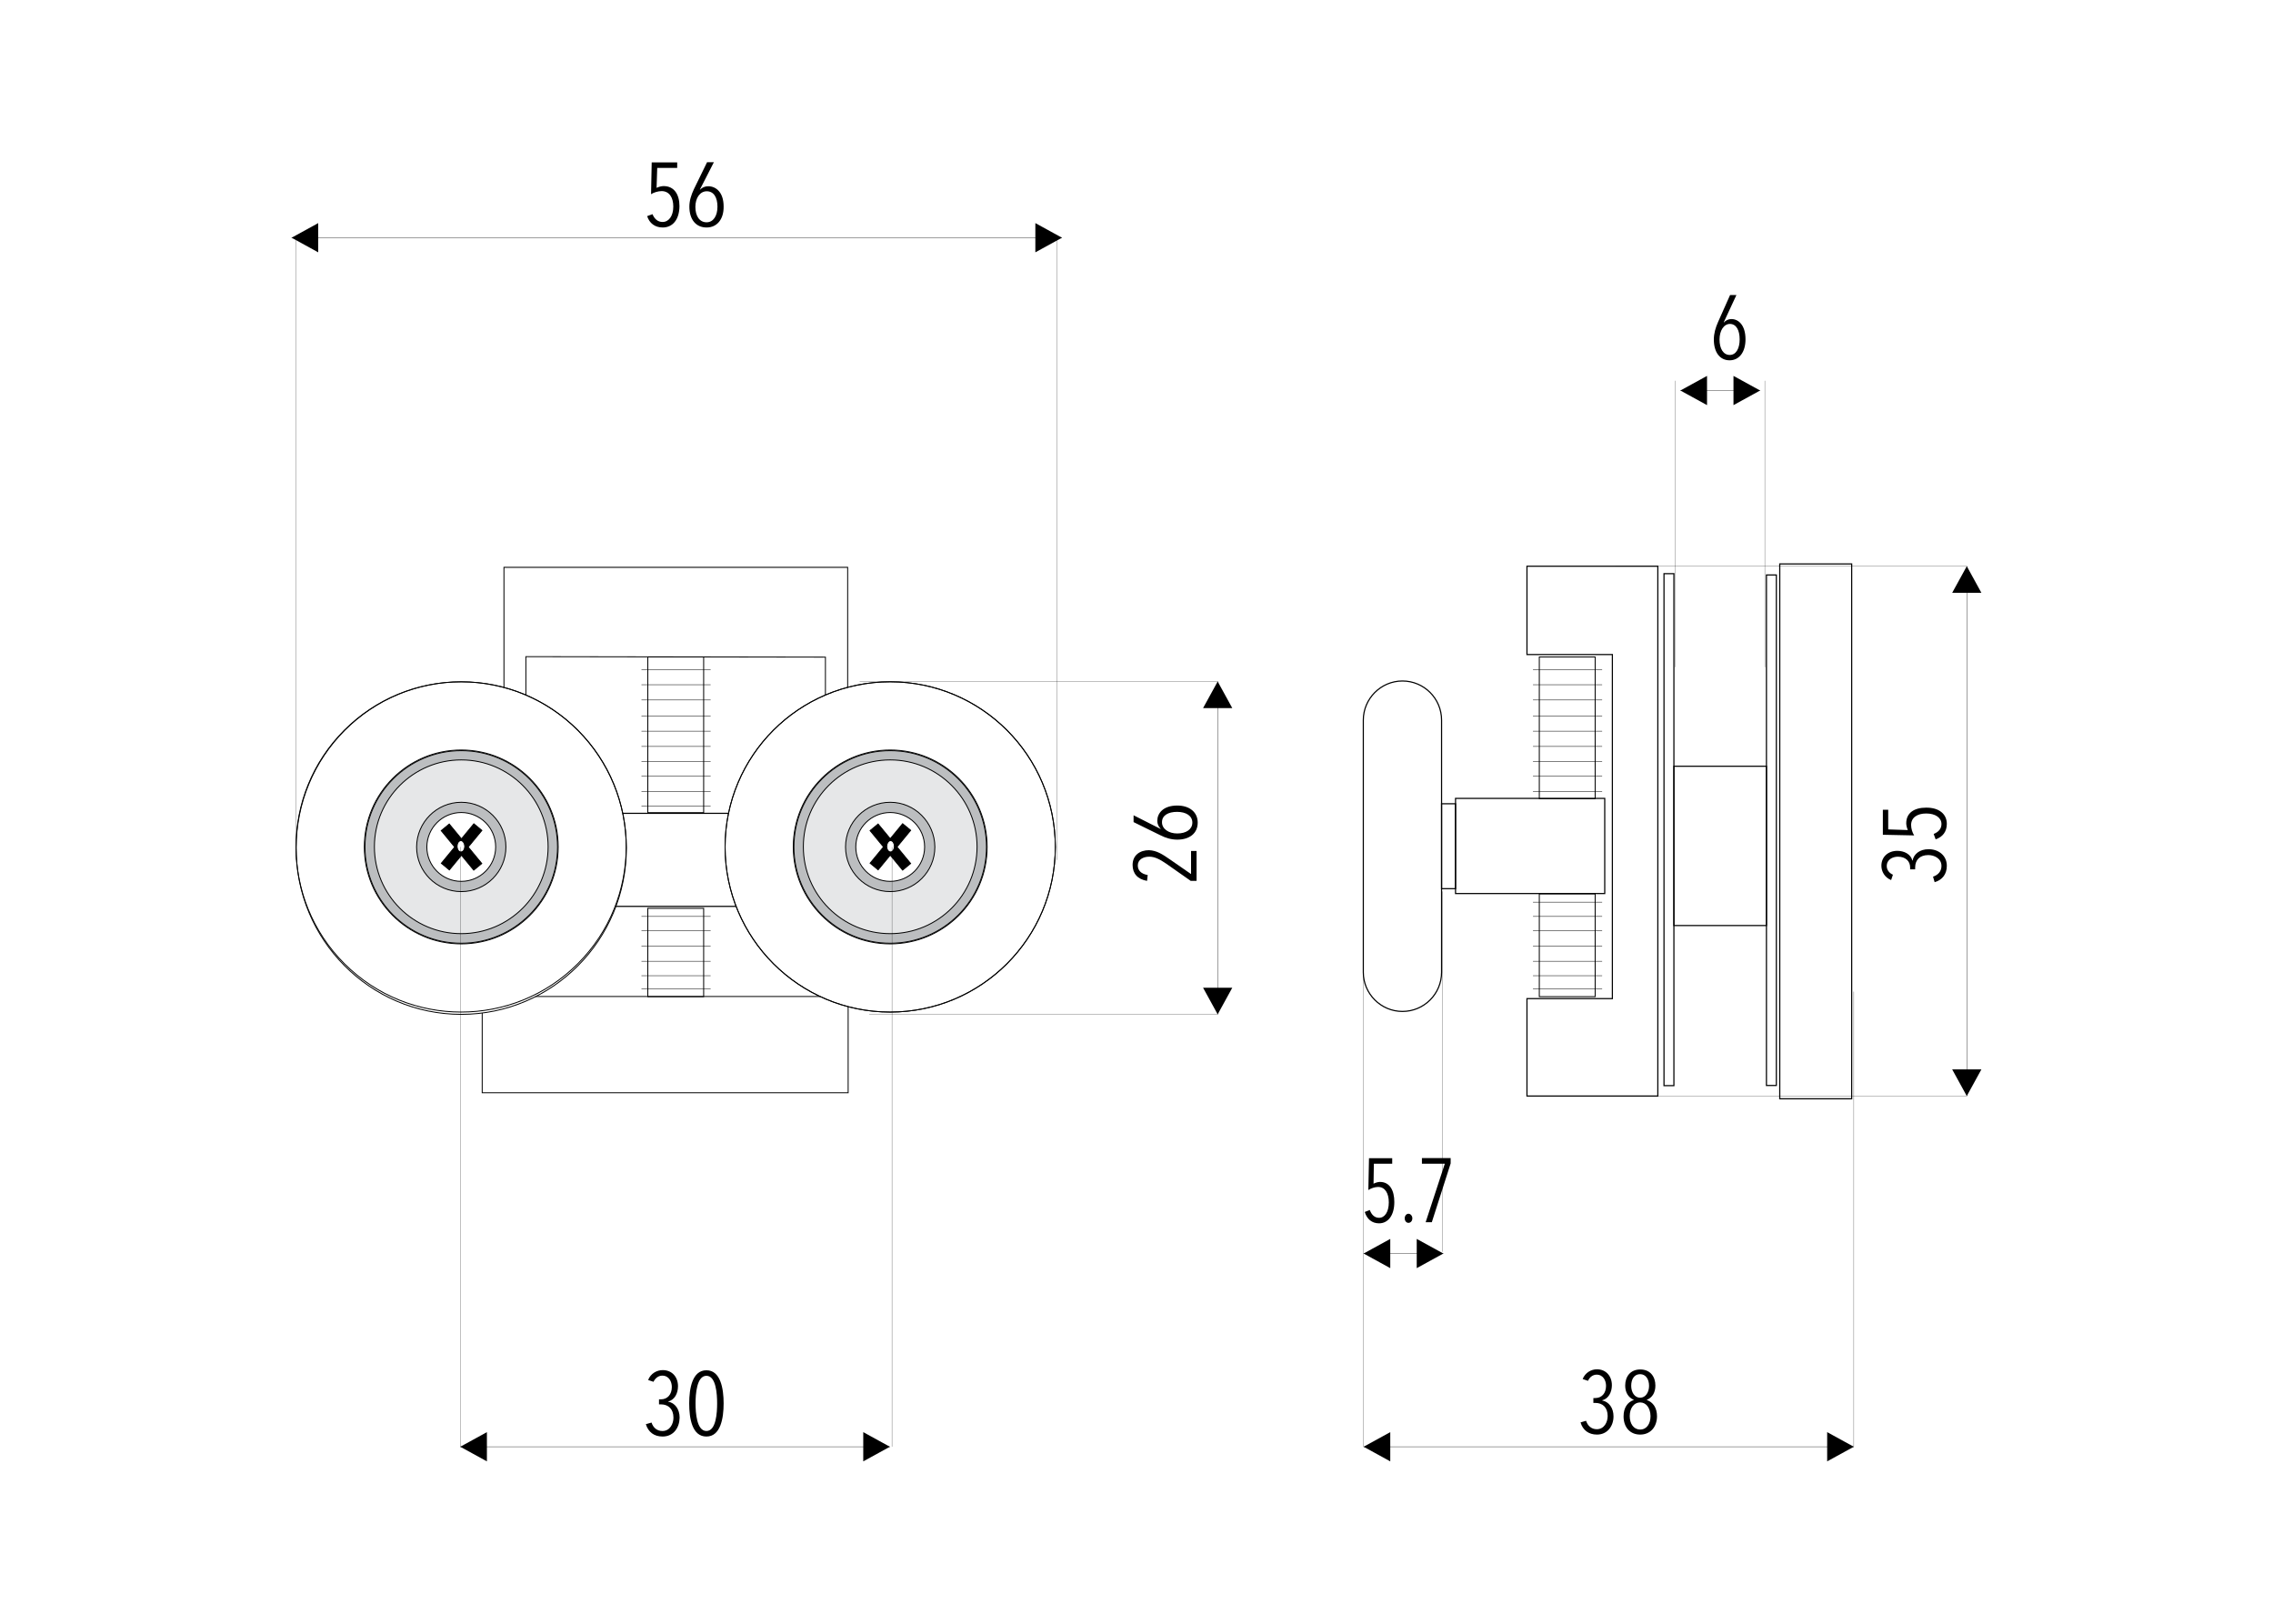 <svg xmlns="http://www.w3.org/2000/svg" xmlns:xlink="http://www.w3.org/1999/xlink" id="Layer_1" x="0px" y="0px" viewBox="0 0 1400 1000" style="enable-background:new 0 0 1400 1000;" xml:space="preserve"><style type="text/css">	.st0{fill:#FFFFFF;}	.st1{fill:none;stroke:#000000;stroke-width:0.567;stroke-miterlimit:22.926;}	.st2{fill:none;stroke:#000000;stroke-width:0.709;stroke-miterlimit:22.926;}	.st3{fill-rule:evenodd;clip-rule:evenodd;fill:#FFFFFF;}	.st4{fill-rule:evenodd;clip-rule:evenodd;fill:#E6E7E8;}	.st5{fill:none;stroke:#000000;stroke-width:0.567;stroke-miterlimit:22.926;}	.st6{fill-rule:evenodd;clip-rule:evenodd;fill:#BCBEC0;}	.st7{fill:none;stroke:#000000;stroke-width:0.567;stroke-miterlimit:22.927;}	.st8{fill-rule:evenodd;clip-rule:evenodd;}	.st9{fill:none;stroke:#000000;stroke-width:0.567;stroke-miterlimit:22.925;}	.st10{fill:none;stroke:#FFFFFF;stroke-width:0.567;stroke-miterlimit:22.926;}	.st11{fill:none;stroke:#000000;stroke-width:0.142;stroke-miterlimit:22.926;}	.st12{fill:none;stroke:#000000;stroke-width:0.216;stroke-miterlimit:22.926;}	.st13{fill:none;stroke:#000000;stroke-width:0.283;stroke-miterlimit:22.926;}</style><rect class="st0" width="1400" height="1000"></rect><g>	<path class="st1" d="M323.9,613.7h184.5v-209l-184.5-0.3V613.7z M297,613.7h13.4c0-98.6,0-165.7,0-264.3c70.6,0,141.1,0,211.7,0  c0,98.6,0,165.7,0,264.3h0.3V673H297V613.7z"></path>	<polygon class="st2" points="294.1,558.2 408.1,558.2 415.9,558.2 537.7,558.2 537.7,500.9 415.9,500.9 408.1,500.9 294.1,500.9    "></polygon>	<ellipse class="st3" cx="284.1" cy="522.3" rx="101.7" ry="102.4"></ellipse>	<ellipse class="st1" cx="284.1" cy="522.3" rx="101.7" ry="102.4"></ellipse>	<path class="st3" d="M548.3,419.9c-56.2,0-101.7,45.5-101.7,101.7s45.5,101.7,101.7,101.7S650,577.8,650,521.6  C649.9,465.4,604.4,419.9,548.3,419.9z"></path>	<path class="st1" d="M548.3,419.9c-56.2,0-101.7,45.5-101.7,101.7s45.5,101.7,101.7,101.7S650,577.8,650,521.6  C649.9,465.4,604.4,419.9,548.3,419.9z"></path>	<ellipse class="st4" cx="284.1" cy="521.6" rx="59.7" ry="59.7"></ellipse>	<ellipse class="st5" cx="284.1" cy="521.6" rx="59.7" ry="59.7"></ellipse>	<path class="st3" d="M284.1,496.4c13.9,0,25.2,11.3,25.2,25.2c0,13.9-11.3,25.2-25.2,25.2c-13.9,0-25.2-11.3-25.2-25.2  S270.2,496.4,284.1,496.4z"></path>	<path class="st1" d="M284.1,496.4c13.9,0,25.2,11.3,25.2,25.2c0,13.9-11.3,25.2-25.2,25.2c-13.9,0-25.2-11.3-25.2-25.2  S270.2,496.4,284.1,496.4z"></path>			<ellipse transform="matrix(0.707 -0.707 0.707 0.707 -285.62 353.688)" class="st5" cx="284.1" cy="521.6" rx="101.7" ry="101.7"></ellipse>	<path class="st6" d="M284.1,500.4c11.7,0,21.2,9.5,21.2,21.2c0,11.7-9.5,21.2-21.2,21.2s-21.2-9.5-21.2-21.2  C263,509.9,272.4,500.4,284.1,500.4z M284.1,494.1c15.2,0,27.5,12.3,27.5,27.5c0,15.2-12.3,27.5-27.5,27.5s-27.5-12.3-27.5-27.5  C256.7,506.4,269,494.1,284.1,494.1z"></path>	<path class="st1" d="M284.1,500.4c11.7,0,21.2,9.5,21.2,21.2c0,11.7-9.5,21.2-21.2,21.2s-21.2-9.5-21.2-21.2  C263,509.9,272.4,500.4,284.1,500.4z M284.1,494.1c15.2,0,27.5,12.3,27.5,27.5c0,15.2-12.3,27.5-27.5,27.5s-27.5-12.3-27.5-27.5  C256.7,506.4,269,494.1,284.1,494.1z"></path>	<path class="st6" d="M284.1,468c29.6,0,53.5,24,53.5,53.5c0,29.6-24,53.5-53.5,53.5c-29.6,0-53.5-24-53.5-53.5S254.6,468,284.1,468  z M284.1,462.3c32.8,0,59.3,26.6,59.3,59.3s-26.6,59.3-59.3,59.3c-32.8,0-59.3-26.6-59.3-59.3S251.4,462.3,284.1,462.3z"></path>	<path class="st1" d="M284.1,468c29.6,0,53.5,24,53.5,53.5c0,29.6-24,53.5-53.5,53.5c-29.6,0-53.5-24-53.5-53.5S254.6,468,284.1,468  z M284.1,462.3c32.8,0,59.3,26.6,59.3,59.3s-26.6,59.3-59.3,59.3c-32.8,0-59.3-26.6-59.3-59.3S251.4,462.3,284.1,462.3z"></path>	<ellipse class="st4" cx="548.3" cy="521.6" rx="59.7" ry="59.7"></ellipse>	<ellipse class="st7" cx="548.3" cy="521.6" rx="59.7" ry="59.7"></ellipse>	<path class="st3" d="M548.3,496.4c-13.9,0-25.2,11.3-25.2,25.2c0,13.9,11.3,25.2,25.2,25.2s25.2-11.3,25.2-25.2  S562.2,496.4,548.3,496.4z"></path>	<path class="st1" d="M548.3,496.4c-13.9,0-25.2,11.3-25.2,25.2c0,13.9,11.3,25.2,25.2,25.2s25.2-11.3,25.2-25.2  S562.2,496.4,548.3,496.4z"></path>	<ellipse class="st5" cx="548.3" cy="521.6" rx="101.7" ry="101.7"></ellipse>	<path class="st6" d="M548.3,500.4c-11.7,0-21.2,9.5-21.2,21.2c0,11.7,9.5,21.2,21.2,21.2s21.2-9.5,21.2-21.2  C569.5,509.9,560,500.4,548.3,500.4z M548.3,494.1c-15.2,0-27.5,12.3-27.5,27.5c0,15.2,12.3,27.5,27.5,27.5s27.5-12.3,27.5-27.5  C575.7,506.4,563.4,494.1,548.3,494.1z"></path>	<path class="st1" d="M548.3,500.4c-11.7,0-21.2,9.5-21.2,21.2c0,11.7,9.5,21.2,21.2,21.2s21.2-9.5,21.2-21.2  C569.5,509.9,560,500.4,548.3,500.4z M548.3,494.1c-15.2,0-27.5,12.3-27.5,27.5c0,15.2,12.3,27.5,27.5,27.5s27.5-12.3,27.5-27.5  C575.7,506.4,563.4,494.1,548.3,494.1z"></path>	<path class="st6" d="M548.3,468c-29.6,0-53.5,24-53.5,53.5c0,29.6,24,53.5,53.5,53.5c29.6,0,53.5-24,53.5-53.5S577.8,468,548.3,468  z M548.3,462.3c-32.8,0-59.3,26.6-59.3,59.3s26.6,59.3,59.3,59.3c32.8,0,59.3-26.6,59.3-59.3S581,462.3,548.3,462.3z"></path>	<path class="st1" d="M548.3,468c-29.6,0-53.5,24-53.5,53.5c0,29.6,24,53.5,53.5,53.5c29.6,0,53.5-24,53.5-53.5S577.8,468,548.3,468  z M548.3,462.3c-32.8,0-59.3,26.6-59.3,59.3s26.6,59.3,59.3,59.3c32.8,0,59.3-26.6,59.3-59.3S581,462.3,548.3,462.3z"></path>			<rect x="280.9" y="505.8" transform="matrix(0.772 -0.636 0.636 0.772 -266.786 299.735)" class="st8" width="6.4" height="31.5"></rect>			<rect x="280.9" y="505.8" transform="matrix(0.772 -0.636 0.636 0.772 -266.786 299.735)" class="st9" width="6.4" height="31.5"></rect>			<rect x="268.4" y="518.4" transform="matrix(0.636 -0.772 0.772 0.636 -299.08 409.17)" class="st8" width="31.5" height="6.4"></rect>			<rect x="268.4" y="518.4" transform="matrix(0.636 -0.772 0.772 0.636 -299.08 409.17)" class="st9" width="31.5" height="6.4"></rect>	<path class="st3" d="M283.9,518.3c-1,0-1.8,1.3-1.8,2.9c0,1.6,0.8,2.9,1.8,2.9s1.8-1.3,1.8-2.9  C285.6,519.6,284.8,518.3,283.9,518.3z"></path>	<path class="st10" d="M283.9,518.3c-1,0-1.8,1.3-1.8,2.9c0,1.6,0.8,2.9,1.8,2.9s1.8-1.3,1.8-2.9  C285.6,519.6,284.8,518.3,283.9,518.3z"></path>			<rect x="532.5" y="518.4" transform="matrix(0.636 -0.772 0.772 0.636 -202.953 612.998)" class="st8" width="31.5" height="6.4"></rect>			<rect x="532.5" y="518.4" transform="matrix(0.636 -0.772 0.772 0.636 -202.953 612.998)" class="st9" width="31.5" height="6.4"></rect>			<rect x="545" y="505.8" transform="matrix(0.772 -0.636 0.636 0.772 -206.525 467.688)" class="st8" width="6.4" height="31.5"></rect>			<rect x="545" y="505.8" transform="matrix(0.772 -0.636 0.636 0.772 -206.525 467.688)" class="st9" width="6.4" height="31.5"></rect>	<path class="st3" d="M548.5,518.3c1,0,1.8,1.3,1.8,2.9c0,1.6-0.8,2.9-1.8,2.9s-1.8-1.3-1.8-2.9  C546.8,519.6,547.6,518.3,548.5,518.3z"></path>	<path class="st10" d="M548.5,518.3c1,0,1.8,1.3,1.8,2.9c0,1.6-0.8,2.9-1.8,2.9s-1.8-1.3-1.8-2.9  C546.8,519.6,547.6,518.3,548.5,518.3z"></path>	<rect x="1096.2" y="347.3" class="st2" width="44.3" height="329.4"></rect>	<path class="st3" d="M993.1,407.1v204v3.9h-52.6v60c23.5,0,57.1,0,80.6,0v-35.3V384v-35.3c-23.5,0-57.1,0-80.6,0v54.4h52.6V407.1z"></path>	<path class="st2" d="M993.1,407.1v204v3.9h-52.6v60c23.5,0,57.1,0,80.6,0v-35.3V384v-35.3c-23.5,0-57.1,0-80.6,0v54.4h52.6V407.1z"></path>	<rect x="1088" y="354.1" class="st2" width="6.1" height="314.4"></rect>	<rect x="1024.9" y="353.3" class="st2" width="6.1" height="315.3"></rect>	<rect x="1031" y="471.9" class="st2" width="57" height="98.1"></rect>	<path class="st3" d="M863.8,419.4L863.8,419.4c-13.3,0-24.1,10.9-24.1,24.1v155.3c0,13.2,10.8,24.1,24.1,24.1s24.1-10.8,24.1-24.1  V443.5C887.9,430.2,877.1,419.4,863.8,419.4z"></path>	<path class="st2" d="M863.8,419.4L863.8,419.4c-13.3,0-24.1,10.9-24.1,24.1v155.3c0,13.2,10.8,24.1,24.1,24.1s24.1-10.8,24.1-24.1  V443.5C887.9,430.2,877.1,419.4,863.8,419.4z"></path>	<line class="st11" x1="182.3" y1="145.4" x2="182.3" y2="529.6"></line>	<line class="st11" x1="650.8" y1="145.9" x2="650.8" y2="529.6"></line>	<line class="st11" x1="839.9" y1="549" x2="839.9" y2="891"></line>	<line class="st12" x1="839.9" y1="891" x2="1141.8" y2="891"></line>	<polygon class="st8" points="856.3,882 839.9,891 856.3,900  "></polygon>	<polygon class="st8" points="1125.4,882 1141.8,891 1125.4,900  "></polygon>	<line class="st11" x1="1141.8" y1="610.7" x2="1141.8" y2="891"></line>	<line class="st11" x1="888.5" y1="549" x2="888.5" y2="770.9"></line>	<line class="st12" x1="839.9" y1="772" x2="889" y2="772"></line>	<polygon class="st8" points="856.3,763 839.9,772 856.3,781  "></polygon>	<polygon class="st8" points="872.6,763 889,772 872.6,781  "></polygon>	<line class="st12" x1="283.5" y1="891" x2="548.1" y2="891"></line>	<polygon class="st8" points="299.9,882 283.5,891 299.9,900  "></polygon>	<polygon class="st8" points="531.7,882 548.1,891 531.7,900  "></polygon>	<line class="st11" x1="535.4" y1="624.7" x2="750" y2="624.7"></line>	<line class="st11" x1="529.5" y1="419.7" x2="750" y2="419.7"></line>	<line class="st12" x1="750" y1="419.7" x2="750" y2="624.7"></line>	<polygon class="st8" points="759,436.1 750,419.7 741,436.1  "></polygon>	<polygon class="st8" points="759,608.3 750,624.7 741,608.3  "></polygon>	<path d="M720.9,529.5l12.7,8.8v-14.2h3.4v18.4h-3.6l-15.1-10.6c-3.8-2.6-7-4.3-10.4-4.3c-3.8,0-7.1,1.8-7.1,5.4  c0,3.1,2.1,5.2,6.1,5.9l-0.4,3.6c-5.8-1-8.9-4.5-8.9-9.8c0-6.1,4.6-9.1,10.1-9.1C712.5,523.8,716,526.1,720.9,529.5z M737.7,506.6  c0,6.6-5,10.5-12.6,10.5c-3.6,0-7.1-1-10.6-2.8l-16.3-8v-4.2l16.6,8.4l0.1-0.1c-1.3-1.2-2.1-3-2.1-4.9c0-4.5,3.5-9.4,12.3-9.4  C732.7,496.1,737.7,500.2,737.7,506.6z M715.7,506.4c0,4.1,4.1,6.9,9.4,6.9c5.6,0,9.3-2.6,9.3-6.7c0-4.2-3.9-6.6-9.4-6.6  C719.6,500,715.7,502.1,715.7,506.4z"></path>	<path d="M408.1,884.7c-5.2,0-8.8-2.7-10.3-7.6l3.5-1c1,3.1,3.3,5.2,6.7,5.2c4.7,0,6.8-4.5,6.8-8.2c0-5.4-3.2-8.2-7.7-8.2h-1.2v-3.1  h1.2c4,0,6.7-3,6.7-7.6c0-3.2-1.7-7-5.9-7c-2.3,0-4.3,1.5-5.4,3.8l-3.3-1.1c1.6-4.1,5.4-6.1,9-6.1c5.7,0,9.4,4.2,9.4,9.9  c0,4.3-2,8.5-6.1,9.4v0.1c4.3,0.8,7.1,4.7,7.1,9.9C418.5,879.2,414.9,884.7,408.1,884.7z M435.1,884.7c-8.8,0-10.6-11.1-10.6-20.4  c0-9.2,1.9-20.4,10.6-20.4s10.6,11.2,10.6,20.4S443.8,884.7,435.1,884.7z M435.1,847.3c-6,0-6.7,11.4-6.7,17c0,5.7,0.7,17,6.7,17  s6.6-11.3,6.6-17C441.7,858.7,441.1,847.3,435.1,847.3z"></path>	<path d="M849.4,753.4c-4.4,0-7.5-2.6-8.8-7l3.1-1.2c1.1,3,3,4.8,5.7,4.8c3.5,0,6-3.6,6-9.5c0-5.6-2.3-9.5-6.6-9.5  c-1.9,0-4.4,0.8-6,1.9l0.4-19.6h14.3v3.4h-11.3L846,729c1.1-0.6,2.8-1.1,3.9-1.1c6.1,0,8.9,5.2,8.9,12.4  C858.8,748.6,854.9,753.4,849.4,753.4z M867.5,753.1c-1.3,0-2.3-1.2-2.3-2.8c0-1.5,1-2.8,2.3-2.8s2.4,1.3,2.4,2.8  C869.9,751.9,868.9,753.1,867.5,753.1z M881.9,752.7h-3.8l11.8-36h-14.1v-3.5h17.7v3.3L881.9,752.7z"></path>	<path d="M983.6,883.5c-5.1,0-8.7-2.7-10.1-7.5l3.4-1c1,3.1,3.3,5.2,6.6,5.2c4.6,0,6.7-4.4,6.7-8.1c0-5.3-3.1-8.1-7.6-8.1h-1.2v-3  h1.2c3.9,0,6.6-2.9,6.6-7.5c0-3.2-1.7-6.9-5.8-6.9c-2.3,0-4.3,1.5-5.3,3.8l-3.3-1.1c1.6-4,5.3-6,8.8-6c5.6,0,9.2,4.2,9.2,9.8  c0,4.2-2,8.3-6,9.3v0.1c4.2,0.8,7,4.6,7,9.8C993.8,878.1,990.2,883.5,983.6,883.5z M1010.2,883.5c-6.3,0-10.2-4.6-10.2-11.2  c0-5.3,2.4-8.8,6.3-10.1v-0.1c-3.5-1.5-5.3-4.7-5.3-8.8c0-5.4,3.1-9.9,9.3-9.9c6.1,0,9.3,4.4,9.3,9.9c0,4.2-1.8,7.4-5.3,8.8v0.1  c3.9,1.4,6.3,4.8,6.3,10.1C1020.5,878.9,1016.5,883.5,1010.2,883.5z M1010.2,863.7c-3.8,0-6.4,3.5-6.4,8.4c0,4.7,2.4,8.3,6.4,8.3  c4.1,0,6.4-3.6,6.4-8.3C1016.5,867.2,1014,863.7,1010.2,863.7z M1010.2,846.3c-3.6,0-5.5,3-5.5,7.2c0,3.9,2.1,7.3,5.5,7.3  s5.5-3.4,5.5-7.3C1015.7,849.3,1013.6,846.3,1010.2,846.3z"></path>	<rect x="399" y="404.6" class="st1" width="34.4" height="95.9"></rect>	<rect x="399" y="559.4" class="st1" width="34.4" height="54.4"></rect>	<line class="st13" x1="395.1" y1="421.7" x2="437.7" y2="421.7"></line>	<line class="st13" x1="395.1" y1="431.1" x2="437.7" y2="431.1"></line>	<line class="st13" x1="395.1" y1="441" x2="437.7" y2="441"></line>	<line class="st13" x1="395.1" y1="450.3" x2="437.7" y2="450.3"></line>	<line class="st13" x1="395.1" y1="459.7" x2="437.7" y2="459.7"></line>	<line class="st13" x1="395.1" y1="469.1" x2="437.7" y2="469.1"></line>	<line class="st13" x1="395.1" y1="478.1" x2="437.7" y2="478.1"></line>	<line class="st13" x1="395.1" y1="487.5" x2="437.7" y2="487.5"></line>	<line class="st13" x1="395.1" y1="496.5" x2="437.7" y2="496.5"></line>	<line class="st13" x1="395.1" y1="564.4" x2="437.7" y2="564.4"></line>	<line class="st13" x1="395.1" y1="573.3" x2="437.7" y2="573.3"></line>	<line class="st13" x1="395.1" y1="582.7" x2="437.7" y2="582.7"></line>	<line class="st13" x1="395.1" y1="592" x2="437.7" y2="592"></line>	<line class="st13" x1="395.1" y1="600.9" x2="437.7" y2="600.9"></line>	<line class="st13" x1="395.1" y1="609" x2="437.7" y2="609"></line>	<line class="st12" x1="179.6" y1="146.4" x2="654.1" y2="146.4"></line>	<polygon class="st8" points="196,137.4 179.6,146.4 196,155.4  "></polygon>	<polygon class="st8" points="637.7,137.4 654.1,146.4 637.7,155.4  "></polygon>	<path d="M408.2,140.1c-4.8,0-8.2-2.6-9.6-7l3.3-1.2c1.2,3,3.3,4.8,6.2,4.8c3.8,0,6.6-3.6,6.6-9.5c0-5.6-2.5-9.5-7.2-9.5  c-2.1,0-4.8,0.8-6.5,1.9l0.4-19.6h15.7v3.4h-12.3l-0.4,12.3c1.2-0.6,3-1.1,4.3-1.1c6.6,0,9.8,5.2,9.8,12.4  C418.4,135.4,414.2,140.1,408.2,140.1z M435.2,140.1c-6.7,0-10.6-5.1-10.6-12.8c0-3.7,1.1-7.2,2.8-10.8l8.1-16.6h4.2l-8.6,16.8  l0.1,0.1c1.2-1.3,3-2.1,5-2.1c4.6,0,9.5,3.5,9.5,12.5C445.8,135.1,441.6,140.1,435.2,140.1z M435.3,117.8c-4.2,0-7,4.2-7,9.6  c0,5.7,2.6,9.5,6.9,9.5c4.2,0,6.7-4,6.7-9.6S439.7,117.8,435.3,117.8z"></path>	<line class="st11" x1="986.1" y1="675" x2="1211.4" y2="675"></line>	<line class="st11" x1="995" y1="348.7" x2="1211.4" y2="348.7"></line>	<line class="st12" x1="1211.4" y1="348.7" x2="1211.4" y2="675"></line>	<polygon class="st8" points="1220.4,365.1 1211.4,348.7 1202.4,365.1  "></polygon>	<polygon class="st8" points="1220.4,658.6 1211.4,675 1202.4,658.6  "></polygon>	<path d="M1199.1,533.2c0,5.1-2.7,8.7-7.5,10.1l-1-3.4c3.1-1,5.2-3.3,5.2-6.6c0-4.6-4.4-6.7-8.1-6.7c-5.3,0-8.1,3.1-8.1,7.6v1.2  h-3.1v-1.2c0-3.9-2.9-6.6-7.5-6.6c-3.2,0-6.9,1.7-6.9,5.8c0,2.3,1.5,4.3,3.8,5.3l-1.1,3.3c-4-1.6-6-5.3-6-8.8  c0-5.6,4.2-9.2,9.8-9.2c4.2,0,8.3,2,9.3,6h0.1c0.8-4.2,4.6-7,9.8-7C1193.6,522.9,1199.1,526.6,1199.1,533.2z M1199.1,507.4  c0,4.8-2.6,8.1-6.9,9.5l-1.2-3.3c3-1.2,4.8-3.2,4.8-6.1c0-3.8-3.6-6.5-9.4-6.5c-5.5,0-9.3,2.5-9.3,7.1c0,2.1,0.8,4.8,1.9,6.4  l-19.3-0.4v-15.4h3.3v12.1l12.1,0.4c-0.6-1.2-1-3-1-4.2c0-6.5,5.1-9.6,12.2-9.6C1194.4,497.3,1199.1,501.4,1199.1,507.4z"></path>	<line class="st11" x1="283.5" y1="521.6" x2="283.5" y2="891"></line>	<line class="st11" x1="549.4" y1="521.6" x2="549.4" y2="891"></line>	<line class="st13" x1="395.1" y1="412.4" x2="437.7" y2="412.4"></line>	<rect x="948.1" y="404.6" class="st1" width="34.4" height="87.3"></rect>	<rect x="948.1" y="550.5" class="st1" width="34.4" height="63.3"></rect>	<line class="st13" x1="944.2" y1="421.7" x2="986.8" y2="421.7"></line>	<line class="st13" x1="944.2" y1="431.1" x2="986.8" y2="431.1"></line>	<line class="st13" x1="944.2" y1="441" x2="986.8" y2="441"></line>	<line class="st13" x1="944.2" y1="450.3" x2="986.8" y2="450.3"></line>	<line class="st13" x1="944.2" y1="459.7" x2="986.8" y2="459.7"></line>	<line class="st13" x1="944.2" y1="469.1" x2="986.8" y2="469.1"></line>	<line class="st13" x1="944.2" y1="478.1" x2="986.8" y2="478.1"></line>	<line class="st13" x1="944.2" y1="487.5" x2="986.8" y2="487.5"></line>	<line class="st13" x1="944.2" y1="564.4" x2="986.8" y2="564.4"></line>	<line class="st13" x1="944.2" y1="573.3" x2="986.8" y2="573.3"></line>	<line class="st13" x1="944.2" y1="582.7" x2="986.8" y2="582.7"></line>	<line class="st13" x1="944.2" y1="592" x2="986.8" y2="592"></line>	<line class="st13" x1="944.2" y1="600.9" x2="986.8" y2="600.9"></line>	<line class="st13" x1="944.2" y1="609" x2="986.8" y2="609"></line>	<line class="st13" x1="944.2" y1="412.4" x2="986.8" y2="412.4"></line>	<rect x="896.5" y="491.7" class="st2" width="91.9" height="58.6"></rect>	<line class="st13" x1="944.2" y1="555.6" x2="986.8" y2="555.6"></line>	<rect x="887.9" y="495" class="st2" width="8.6" height="52.3"></rect>	<line class="st11" x1="1031.6" y1="234.5" x2="1031.6" y2="410.9"></line>	<line class="st11" x1="1087" y1="234.5" x2="1087" y2="410.9"></line>	<line class="st12" x1="1035" y1="240.5" x2="1084.1" y2="240.5"></line>	<polygon class="st8" points="1051.4,231.5 1035,240.5 1051.4,249.5  "></polygon>	<polygon class="st8" points="1067.7,231.5 1084.1,240.5 1067.7,249.5  "></polygon>	<path d="M1065.3,221.9c-6.1,0-9.7-5.1-9.7-12.8c0-3.7,1-7.2,2.6-10.8l7.4-16.6h3.9l-7.8,16.8l0.1,0.1c1.1-1.3,2.8-2.1,4.6-2.1  c4.2,0,8.7,3.5,8.7,12.5C1075.1,216.9,1071.2,221.9,1065.3,221.9z M1065.5,199.5c-3.8,0-6.4,4.2-6.4,9.6c0,5.7,2.4,9.5,6.3,9.5  s6.1-4,6.1-9.6C1071.5,203.5,1069.5,199.5,1065.5,199.5z"></path></g></svg>